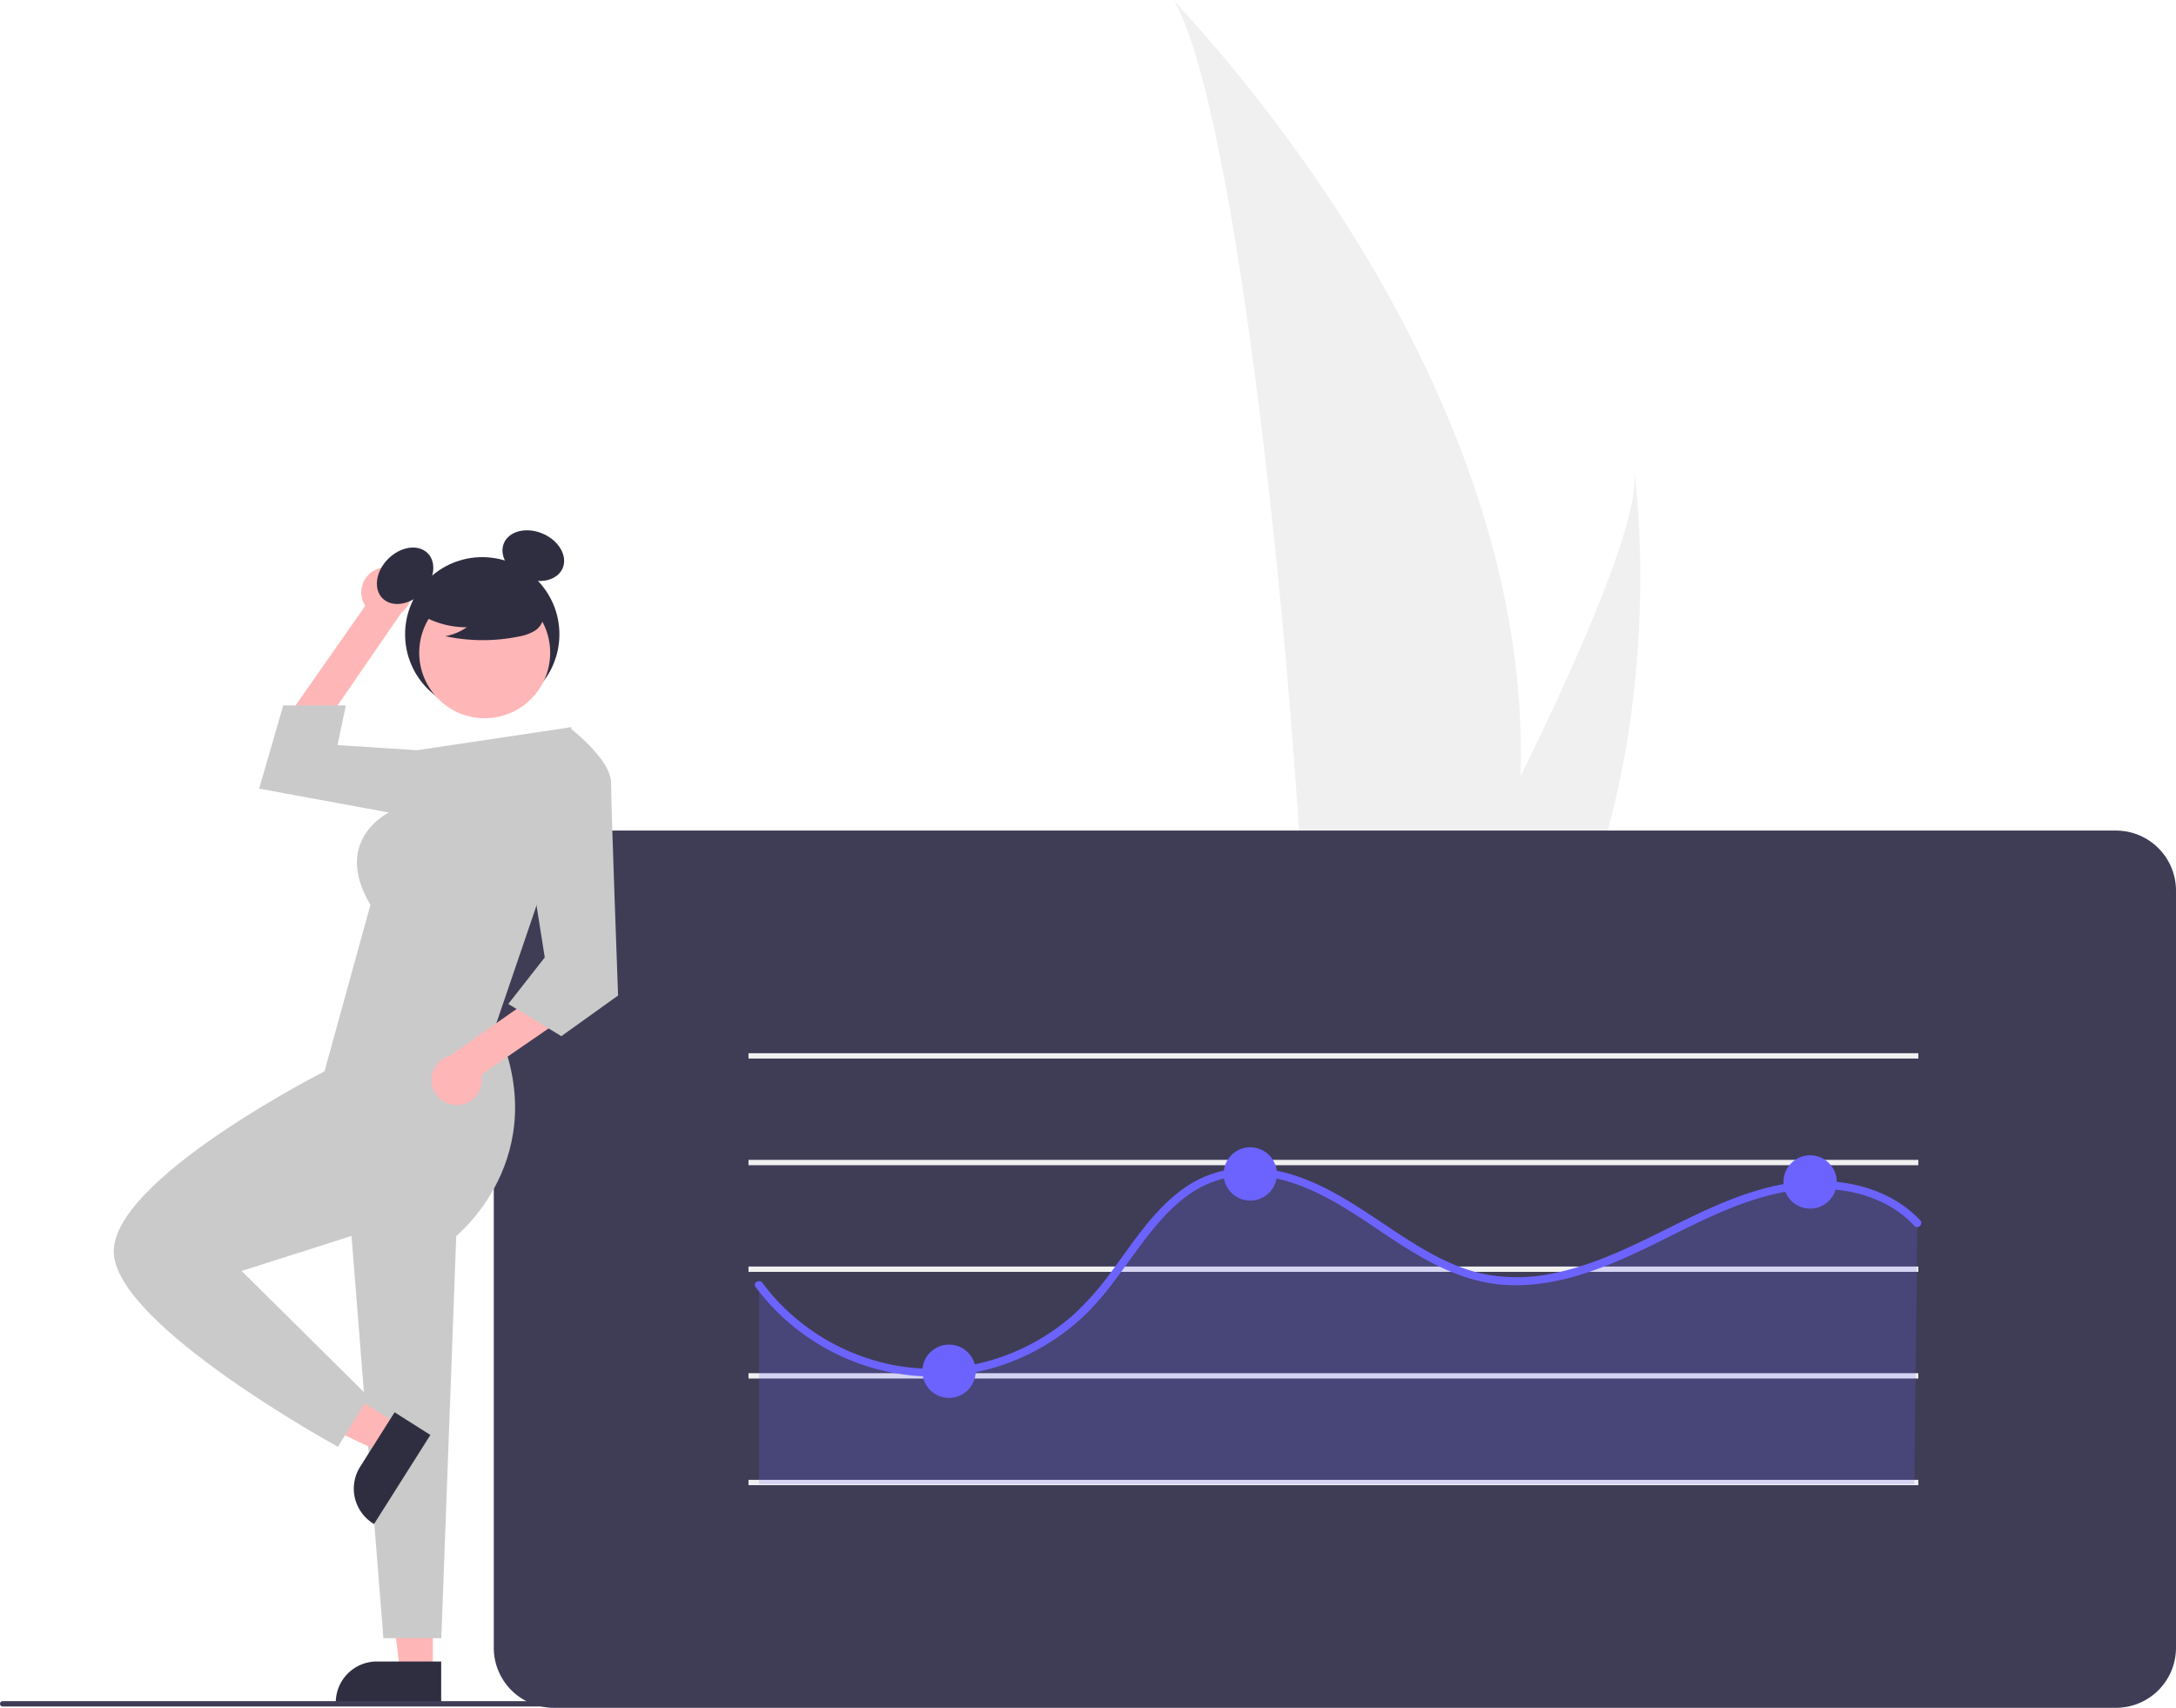 <svg role="img" xmlns:xlink="http://www.w3.org/1999/xlink" viewBox="0 0 816.22 640.5" height="640.5" width="816.22" xmlns="http://www.w3.org/2000/svg"><path fill="#f0f0f0" transform="translate(-191.89 -129.75)" d="M762.251,420.882a363.964,363.964,0,0,1-17.004,100.611c-.23.756-.485,1.501-.733,2.256h-63.45c.067-.678.136-1.434.202-2.256,4.23-48.636-19.938-341.122-49.103-391.744C634.718,133.856,767.17,266.343,762.251,420.882Z" data-name="Path 133" id="e5b01265-0b4f-4d57-a9fa-5bd80347d7aa-3385"></path><path fill="#f0f0f0" transform="translate(-191.89 -129.75)" d="M757.49,521.494c-.531.756-1.082,1.512-1.648,2.256H708.24c.361-.643.779-1.399,1.264-2.256C717.367,507.302,740.642,464.87,762.246,420.882c23.208-47.271,44.518-96.335,42.724-114.093C805.526,310.793,821.592,432.886,757.49,521.494Z" data-name="Path 134" id="ffdef3f3-76d4-4555-b476-c3b551816dea-3386"></path><path fill="#3f3d56" transform="translate(-191.89 -129.75)" d="M985.61,770.25h-586a22.525,22.525,0,0,1-22.5-22.5v-284a22.525,22.525,0,0,1,22.5-22.5h586a22.525,22.525,0,0,1,22.5,22.5v284A22.525,22.525,0,0,1,985.61,770.25Z"></path><rect fill="#f0f0f0" height="2" width="438.803" y="475" x="280.763"></rect><rect fill="#f0f0f0" height="2" width="438.803" y="515" x="280.763"></rect><rect fill="#f0f0f0" height="2" width="438.803" y="555" x="280.763"></rect><g opacity="0.2"><path fill="#6c63ff" transform="translate(-191.89 -129.75)" d="M911.089,588.463c-13.025-14.084-34.788-16.732-53.491-12.462s-35.494,14.26-52.884,22.36-36.698,14.488-55.537,10.865c-18.192-3.499-33.219-15.732-48.821-25.719s-34.612-18.216-52.254-12.566c-21.837,6.994-31.899,31.441-47.585,48.166a80.694,80.694,0,0,1-123.922-7.469v74.739H909.944Z"></path></g><rect fill="#f0f0f0" height="2" width="438.803" y="395" x="280.763"></rect><rect fill="#f0f0f0" height="2" width="438.803" y="435" x="280.763"></rect><path fill="#6c63ff" transform="translate(-191.89 -129.75)" d="M475.3,612.395c18.692,25.245,51.007,38.21,81.916,32.133a83.662,83.662,0,0,0,41.432-21.402c10.38-9.93,17.518-22.585,26.719-33.513,4.456-5.293,9.44-10.247,15.444-13.767a38.965,38.965,0,0,1,22.688-5.127c17.689,1.284,32.881,11.839,47.139,21.411,13.856,9.302,28.437,18.346,45.524,19.495,17.978,1.209,35.458-5.381,51.421-12.963,16.337-7.76,32.263-16.996,50.035-21.127,14.479-3.365,30.949-2.729,43.944,5.109a39.853,39.853,0,0,1,8.466,6.88c1.325,1.41,3.444-.715,2.121-2.121-10.04-10.679-24.816-14.951-39.16-14.756-16.738.228-32.444,6.645-47.308,13.804-16.521,7.957-32.745,17.102-50.901,20.794a64.415,64.415,0,0,1-27.343.081c-8.272-1.917-15.945-5.674-23.198-10.009-14.592-8.72-27.793-19.756-43.888-25.752-14.791-5.511-30.961-5.6-44.22,3.733-11.415,8.035-19.018,20.179-27.216,31.201a107.144,107.144,0,0,1-14.426,16.389,80.333,80.333,0,0,1-20.607,13.239,78.78,78.78,0,0,1-47.362,5.486,81.169,81.169,0,0,1-40.953-21.855,77.578,77.578,0,0,1-7.676-8.876c-1.136-1.535-3.741-.04-2.59,1.514Z"></path><circle fill="#6c63ff" r="10" cy="440.28" cx="468.976"></circle><circle fill="#6c63ff" r="10" cy="443.28" cx="678.976"></circle><circle fill="#6c63ff" r="10" cy="514.28" cx="355.976"></circle><path fill="#ffb6b6" transform="translate(-191.89 -129.75)" d="M333.183,343.246a9.377,9.377,0,0,0-4.285,13.725l-28.344,40.494,8.889,10.032,33.029-47.993a9.428,9.428,0,0,0-9.289-16.257Z"></path><polygon fill="#ffb6b6" points="162.359 627.135 150.099 627.135 144.267 579.847 162.361 579.848 162.359 627.135"></polygon><path fill="#2f2e41" transform="translate(-191.89 -129.75)" d="M357.375,768.769l-39.531-.001v-.5A15.387,15.387,0,0,1,333.231,752.882h.001l24.144.001Z"></path><path style="isolation:isolate" opacity="0.1" transform="translate(-191.89 -129.75)" d="M212.859,764.635l-1-.23Z"></path><path style="isolation:isolate" opacity="0.1" transform="translate(-191.89 -129.75)" d="M213.519,764.765l-.49-.07.54.1Z"></path><path style="isolation:isolate" opacity="0.1" transform="translate(-191.89 -129.75)" d="M199.209,759.055Z"></path><path style="isolation:isolate" opacity="0.1" transform="translate(-191.89 -129.75)" d="M199.229,759.065Z"></path><path style="isolation:isolate" opacity="0.1" transform="translate(-191.89 -129.75)" d="M213.029,764.695h0Z"></path><polygon fill="#cacaca" points="131.019 453 143.811 614.39 165.536 614.39 171.531 453 131.019 453"></polygon><polygon fill="#cacaca" points="165.019 285.745 156.362 281.373 126.599 279.435 129.729 264.568 106.249 264.568 97.206 295.765 152.179 305.89 165.019 285.745"></polygon><circle fill="#2f2e41" r="28.94" cy="237.891" cx="180.894"></circle><ellipse fill="#2f2e41" transform="translate(-335.618 214.634) rotate(-45)" ry="8.981" rx="11.975" cy="345.687" cx="343.844"></ellipse><ellipse fill="#2f2e41" transform="translate(-264.878 435.99) rotate(-66.87)" ry="11.975" rx="8.981" cy="338.143" cx="391.934"></ellipse><circle fill="#ffb6b6" r="24.561" cy="244.8" cx="181.812"></circle><path fill="#2f2e41" transform="translate(-191.89 -129.75)" d="M347.894,359.101a33.405,33.405,0,0,0,19.091,5.9,20.471,20.471,0,0,1-8.114,3.338,67.359,67.359,0,0,0,27.514.155,17.808,17.808,0,0,0,5.76-1.978,7.289,7.289,0,0,0,3.555-4.755c.604-3.449-2.083-6.582-4.876-8.693a35.967,35.967,0,0,0-30.224-6.04c-3.376.873-6.759,2.347-8.951,5.059s-2.843,6.891-.753,9.684Z"></path><polygon fill="#ffb6b6" points="149.723 534.457 143.168 544.817 100.088 524.463 109.763 509.173 149.723 534.457"></polygon><path fill="#2f2e41" transform="translate(-191.89 -129.75)" d="M353.327,667.919l-21.137,33.406-.423-.267a15.387,15.387,0,0,1-4.776-21.229l.001-.001,12.91-20.403Z"></path><path fill="#cacaca" transform="translate(-191.89 -129.75)" d="M406.285,402.449l-58.033,8.675-9.973,23.032s-22.212,10.272-7.44,34.934l-17.22,62.456s-80.556,40.875-79.032,68.29S318.639,672.347,318.639,672.347l11.569-18.713-47.679-47.229,44.64-14.215,35.21,1.665s38.254-29.915,15.493-79.76l15.697-46.001Z"></path><path fill="#ffb6b6" transform="translate(-191.89 -129.75)" d="M363.592,544.195a9.377,9.377,0,0,0,8.815-11.36l40.716-28.023-4.819-12.507-47.728,33.41a9.428,9.428,0,0,0,3.017,18.48Z"></path><path fill="#cacaca" transform="translate(-191.89 -129.75)" d="M393.369,411.829l11.916-9.38s15.786,11.945,15.806,20.873,2.643,79.783,2.643,79.783L402.45,518.35l-19.901-12.076,13.68-17.449-6.45-40.713Z"></path><path fill="#3f3d56" transform="translate(-191.89 -129.75)" d="M573.89,769.75h-381a1,1,0,0,1,0-2h381a1,1,0,0,1,0,2Z"></path></svg>
